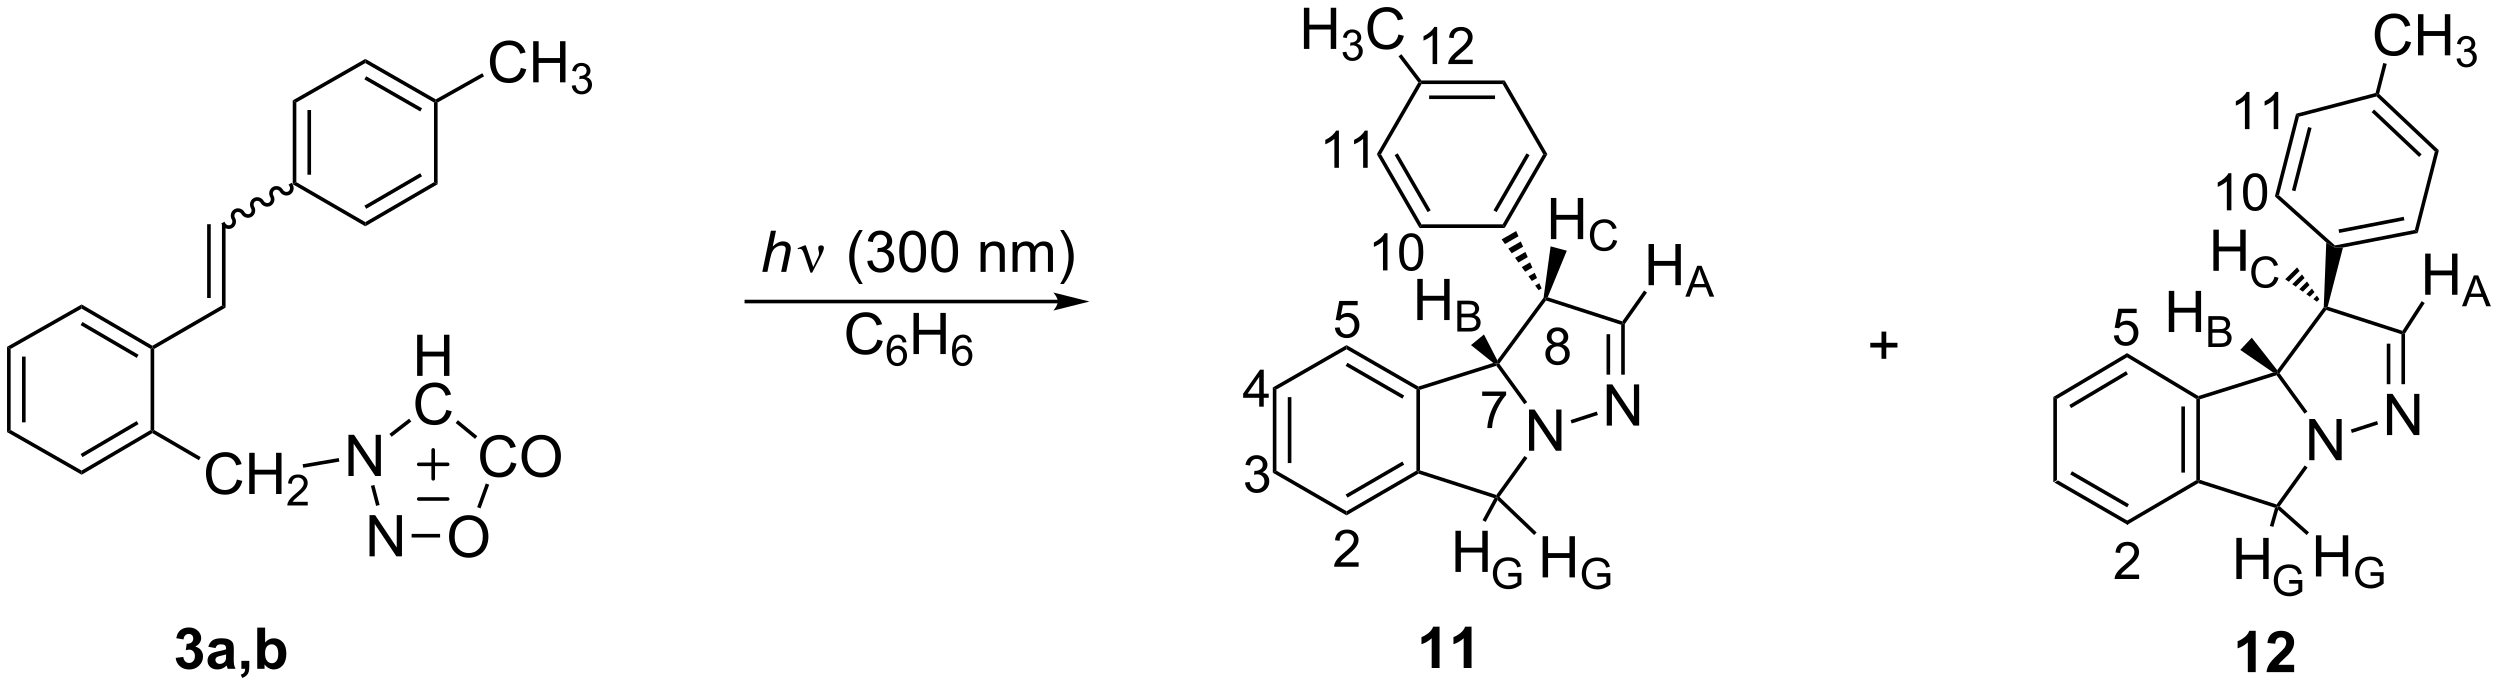 <?xml version="1.0" encoding="UTF-8"?>
<!DOCTYPE svg PUBLIC '-//W3C//DTD SVG 1.0//EN'
          'http://www.w3.org/TR/2001/REC-SVG-20010904/DTD/svg10.dtd'>
<svg stroke-dasharray="none" shape-rendering="auto" xmlns="http://www.w3.org/2000/svg" font-family="'Dialog'" text-rendering="auto" width="948" fill-opacity="1" color-interpolation="auto" color-rendering="auto" preserveAspectRatio="xMidYMid meet" font-size="12px" viewBox="0 0 948 260" fill="black" xmlns:xlink="http://www.w3.org/1999/xlink" stroke="black" image-rendering="auto" stroke-miterlimit="10" stroke-linecap="square" stroke-linejoin="miter" font-style="normal" stroke-width="1" height="260" stroke-dashoffset="0" font-weight="normal" stroke-opacity="1"
><!--Generated by the Batik Graphics2D SVG Generator--><defs id="genericDefs"
  /><g
  ><defs id="defs1"
    ><clipPath clipPathUnits="userSpaceOnUse" id="clipPath1"
      ><path d="M0.646 1.591 L355.842 1.591 L355.842 98.997 L0.646 98.997 L0.646 1.591 Z"
      /></clipPath
      ><clipPath clipPathUnits="userSpaceOnUse" id="clipPath2"
      ><path d="M-0.597 26.736 L-0.597 121.434 L344.723 121.434 L344.723 26.736 Z"
      /></clipPath
      ><clipPath clipPathUnits="userSpaceOnUse" id="clipPath3"
      ><path d="M0.646 1.591 L0.646 98.997 L355.842 98.997 L355.842 1.591 Z"
      /></clipPath
      ><clipPath clipPathUnits="userSpaceOnUse" id="clipPath4"
      ><path d="M-1.225 27.699 L-1.225 122.396 L340.151 122.396 L340.151 27.699 Z"
      /></clipPath
      ><clipPath clipPathUnits="userSpaceOnUse" id="clipPath5"
      ><path d="M4.455 28.18 L4.455 122.877 L345.332 122.877 L345.332 28.18 Z"
      /></clipPath
      ><clipPath clipPathUnits="userSpaceOnUse" id="clipPath6"
      ><path d="M-1.225 26.014 L-1.225 120.712 L340.151 120.712 L340.151 26.014 Z"
      /></clipPath
      ><clipPath clipPathUnits="userSpaceOnUse" id="clipPath7"
      ><path d="M4.696 26.736 L4.696 121.434 L345.332 121.434 L345.332 26.736 Z"
      /></clipPath
      ><clipPath clipPathUnits="userSpaceOnUse" id="clipPath8"
      ><path d="M-1.225 25.774 L-1.225 120.471 L336.542 120.471 L336.542 25.774 Z"
      /></clipPath
      ><clipPath clipPathUnits="userSpaceOnUse" id="clipPath9"
      ><path d="M1.328 26.496 L1.328 121.193 L345.332 121.193 L345.332 26.496 Z"
      /></clipPath
      ><clipPath clipPathUnits="userSpaceOnUse" id="clipPath10"
      ><path d="M-1.225 26.014 L-1.225 120.712 L334.617 120.712 L334.617 26.014 Z"
      /></clipPath
    ></defs
    ><g transform="scale(2.667,2.667) translate(-0.646,-1.591) matrix(1.029,0,0,1.029,1.26,-25.91)"
    ><path d="M283.26 93.398 L283.76 93.11 L293.453 98.715 L293.454 99.293 ZM285.453 92.278 L293.322 96.829 L293.572 96.396 L285.703 91.845 Z" stroke="none" clip-path="url(#clipPath2)"
    /></g
    ><g transform="matrix(2.743,0,0,2.743,1.638,-73.336)"
    ><path d="M293.454 99.293 L293.453 98.715 L303.029 93.111 L303.279 93.254 L303.309 93.526 Z" stroke="none" clip-path="url(#clipPath2)"
    /></g
    ><g transform="matrix(2.743,0,0,2.743,1.638,-73.336)"
    ><path d="M303.528 93.072 L303.278 93.254 L303.028 93.111 L303.028 81.892 L303.278 81.751 L303.528 81.935 ZM301.458 92.067 L301.458 82.922 L300.958 82.922 L300.958 92.067 Z" stroke="none" clip-path="url(#clipPath2)"
    /></g
    ><g transform="matrix(2.743,0,0,2.743,1.638,-73.336)"
    ><path d="M303.311 81.479 L303.278 81.751 L303.028 81.892 L293.453 76.133 L293.454 75.551 Z" stroke="none" clip-path="url(#clipPath2)"
    /></g
    ><g transform="matrix(2.743,0,0,2.743,1.638,-73.336)"
    ><path d="M293.454 75.551 L293.453 76.133 L283.761 81.893 L283.261 81.609 ZM293.319 78.053 L285.465 82.721 L285.72 83.151 L293.575 78.483 Z" stroke="none" clip-path="url(#clipPath2)"
    /></g
    ><g transform="matrix(2.743,0,0,2.743,1.638,-73.336)"
    ><path d="M283.76 93.11 L283.26 93.398 L283.26 81.609 L283.76 81.893 Z" stroke="none" clip-path="url(#clipPath2)"
    /></g
    ><g transform="matrix(2.743,0,0,2.743,1.638,-73.336)"
    ><path d="M318.639 90.354 L318.639 84.663 L319.412 84.663 L322.401 89.13 L322.401 84.663 L323.123 84.663 L323.123 90.354 L322.35 90.354 L319.361 85.882 L319.361 90.354 L318.639 90.354 Z" stroke="none" clip-path="url(#clipPath2)"
    /></g
    ><g transform="matrix(2.743,0,0,2.743,1.638,-73.336)"
    ><path d="M303.308 93.526 L303.278 93.254 L303.528 93.072 L314.123 96.474 L314.22 96.767 L313.913 96.931 Z" stroke="none" clip-path="url(#clipPath2)"
    /></g
    ><g transform="matrix(2.743,0,0,2.743,1.638,-73.336)"
    ><path d="M314.555 96.73 L314.22 96.767 L314.123 96.474 L318.009 91.078 L318.415 91.37 Z" stroke="none" clip-path="url(#clipPath2)"
    /></g
    ><g transform="matrix(2.743,0,0,2.743,1.638,-73.336)"
    ><path d="M318.386 83.631 L317.982 83.925 L314.123 78.612 L314.22 78.319 L314.53 78.32 Z" stroke="none" clip-path="url(#clipPath2)"
    /></g
    ><g transform="matrix(2.743,0,0,2.743,1.638,-73.336)"
    ><path d="M303.528 81.935 L303.278 81.751 L303.311 81.479 L313.658 78.234 L314.22 78.319 L314.123 78.612 Z" stroke="none" clip-path="url(#clipPath2)"
    /></g
    ><g transform="matrix(2.743,0,0,2.743,1.638,-73.336)"
    ><path d="M329.381 86.879 L329.381 81.188 L330.154 81.188 L333.143 85.654 L333.143 81.188 L333.865 81.188 L333.865 86.879 L333.092 86.879 L330.103 82.407 L330.103 86.879 L329.381 86.879 Z" stroke="none" clip-path="url(#clipPath2)"
    /></g
    ><g transform="matrix(2.743,0,0,2.743,1.638,-73.336)"
    ><path d="M324.535 86.588 L324.381 86.112 L328.007 84.939 L328.161 85.414 Z" stroke="none" clip-path="url(#clipPath2)"
    /></g
    ><g transform="matrix(2.743,0,0,2.743,1.638,-73.336)"
    ><path d="M331.882 79.844 L331.382 79.844 L331.382 72.948 L331.632 72.766 L331.882 72.84 ZM329.855 79.844 L329.855 74.241 L329.355 74.241 L329.355 79.844 Z" stroke="none" clip-path="url(#clipPath2)"
    /></g
    ><g transform="matrix(2.743,0,0,2.743,1.638,-73.336)"
    ><path d="M331.526 72.469 L331.632 72.766 L331.382 72.948 L320.984 69.587 L320.89 69.293 L321.19 69.127 Z" stroke="none" clip-path="url(#clipPath2)"
    /></g
    ><g transform="matrix(2.743,0,0,2.743,1.638,-73.336)"
    ><path d="M314.53 78.32 L314.22 78.319 L314.212 77.909 L320.644 69.205 L320.89 69.293 L320.984 69.587 Z" stroke="none" clip-path="url(#clipPath2)"
    /></g
    ><g transform="matrix(2.743,0,0,2.743,1.638,-73.336)"
    ><path d="M321.19 69.127 L320.89 69.293 L320.645 69.205 L320.99 60.255 L322.118 60.93 L323.303 60.955 Z" stroke="none" clip-path="url(#clipPath2)"
    /></g
    ><g transform="matrix(2.743,0,0,2.743,1.638,-73.336)"
    ><path d="M323.303 60.955 L322.118 60.93 L322.192 60.661 L333.232 58.52 L333.638 58.951 ZM322.782 58.942 L331.798 57.194 L331.703 56.703 L322.687 58.451 Z" stroke="none" clip-path="url(#clipPath2)"
    /></g
    ><g transform="matrix(2.743,0,0,2.743,1.638,-73.336)"
    ><path d="M333.638 58.951 L333.232 58.52 L336.005 47.675 L336.563 47.513 Z" stroke="none" clip-path="url(#clipPath2)"
    /></g
    ><g transform="matrix(2.743,0,0,2.743,1.638,-73.336)"
    ><path d="M336.563 47.513 L336.005 47.675 L327.945 40.07 L328.016 39.793 L328.294 39.712 ZM334.175 48.073 L327.608 41.877 L327.265 42.241 L333.832 48.437 Z" stroke="none" clip-path="url(#clipPath2)"
    /></g
    ><g transform="matrix(2.743,0,0,2.743,1.638,-73.336)"
    ><path d="M327.81 39.588 L328.016 39.793 L327.945 40.07 L317.223 42.872 L316.812 42.463 Z" stroke="none" clip-path="url(#clipPath2)"
    /></g
    ><g transform="matrix(2.743,0,0,2.743,1.638,-73.336)"
    ><path d="M316.812 42.463 L317.223 42.872 L314.449 53.724 L313.889 53.894 ZM318.479 44.3 L316.243 53.043 L316.728 53.167 L318.963 44.424 Z" stroke="none" clip-path="url(#clipPath2)"
    /></g
    ><g transform="matrix(2.743,0,0,2.743,1.638,-73.336)"
    ><path d="M322.192 60.661 L322.118 60.93 L320.99 60.255 L313.889 53.894 L314.449 53.724 Z" stroke="none" clip-path="url(#clipPath2)"
    /></g
    ><g transform="matrix(2.743,0,0,2.743,1.638,-73.336)"
    ><path d="M331.969 32.391 L332.722 32.58 Q332.487 33.509 331.871 33.998 Q331.255 34.485 330.367 34.485 Q329.446 34.485 328.869 34.11 Q328.294 33.734 327.991 33.025 Q327.691 32.314 327.691 31.498 Q327.691 30.608 328.03 29.948 Q328.372 29.286 328.998 28.942 Q329.624 28.597 330.377 28.597 Q331.231 28.597 331.814 29.032 Q332.396 29.467 332.626 30.256 L331.884 30.43 Q331.687 29.808 331.309 29.526 Q330.934 29.242 330.362 29.242 Q329.707 29.242 329.265 29.558 Q328.825 29.871 328.646 30.401 Q328.468 30.932 328.468 31.493 Q328.468 32.22 328.68 32.761 Q328.892 33.302 329.337 33.571 Q329.785 33.838 330.305 33.838 Q330.937 33.838 331.374 33.473 Q331.814 33.108 331.969 32.391 ZM333.673 34.386 L333.673 28.696 L334.426 28.696 L334.426 31.033 L337.384 31.033 L337.384 28.696 L338.137 28.696 L338.137 34.386 L337.384 34.386 L337.384 31.703 L334.426 31.703 L334.426 34.386 L333.673 34.386 Z" stroke="none" clip-path="url(#clipPath2)"
    /></g
    ><g transform="matrix(2.743,0,0,2.743,1.638,-73.336)"
    ><path d="M339.01 34.849 L339.534 34.779 Q339.625 35.225 339.841 35.421 Q340.058 35.617 340.371 35.617 Q340.739 35.617 340.994 35.361 Q341.25 35.105 341.25 34.727 Q341.25 34.365 341.013 34.133 Q340.778 33.898 340.413 33.898 Q340.266 33.898 340.045 33.956 L340.103 33.496 Q340.155 33.502 340.186 33.502 Q340.522 33.502 340.79 33.327 Q341.058 33.153 341.058 32.788 Q341.058 32.5 340.862 32.312 Q340.668 32.122 340.359 32.122 Q340.052 32.122 339.849 32.314 Q339.645 32.506 339.587 32.89 L339.062 32.797 Q339.159 32.269 339.499 31.98 Q339.841 31.691 340.347 31.691 Q340.697 31.691 340.99 31.84 Q341.285 31.99 341.44 32.25 Q341.595 32.508 341.595 32.799 Q341.595 33.077 341.446 33.304 Q341.298 33.531 341.007 33.665 Q341.386 33.752 341.595 34.028 Q341.805 34.301 341.805 34.715 Q341.805 35.274 341.397 35.664 Q340.99 36.052 340.367 36.052 Q339.806 36.052 339.433 35.718 Q339.062 35.383 339.01 34.849 Z" stroke="none" clip-path="url(#clipPath2)"
    /></g
    ><g transform="matrix(2.743,0,0,2.743,1.638,-73.336)"
    ><path d="M328.294 39.712 L328.016 39.793 L327.81 39.588 L328.87 35.441 L329.355 35.564 Z" stroke="none" clip-path="url(#clipPath2)"
    /></g
    ><g transform="matrix(2.743,0,0,2.743,14.177,-75.975)"
    ><path d="M300.116 75.671 L300.116 71.403 L301.717 71.403 Q302.206 71.403 302.501 71.533 Q302.798 71.661 302.965 71.931 Q303.132 72.2 303.132 72.493 Q303.132 72.767 302.982 73.01 Q302.835 73.251 302.536 73.4 Q302.922 73.513 303.13 73.786 Q303.339 74.06 303.339 74.433 Q303.339 74.733 303.211 74.992 Q303.085 75.248 302.899 75.387 Q302.713 75.527 302.431 75.599 Q302.152 75.671 301.744 75.671 L300.116 75.671 ZM300.68 73.196 L301.604 73.196 Q301.979 73.196 302.142 73.146 Q302.357 73.082 302.466 72.934 Q302.577 72.785 302.577 72.561 Q302.577 72.348 302.474 72.187 Q302.373 72.026 302.183 71.966 Q301.994 71.905 301.534 71.905 L300.68 71.905 L300.68 73.196 ZM300.68 75.166 L301.744 75.166 Q302.018 75.166 302.128 75.147 Q302.322 75.112 302.452 75.03 Q302.584 74.949 302.668 74.793 Q302.753 74.636 302.753 74.433 Q302.753 74.194 302.631 74.019 Q302.509 73.843 302.291 73.771 Q302.076 73.699 301.668 73.699 L300.68 73.699 L300.68 75.166 Z" stroke="none" clip-path="url(#clipPath4)"
    /></g
    ><g transform="matrix(2.743,0,0,2.743,-12.221,-77.295)"
    ><path d="M304.276 74.081 L304.276 68.39 L305.029 68.39 L305.029 70.727 L307.987 70.727 L307.987 68.39 L308.74 68.39 L308.74 74.081 L307.987 74.081 L307.987 71.397 L305.029 71.397 L305.029 74.081 L304.276 74.081 Z" stroke="none" clip-path="url(#clipPath5)"
    /></g
    ><g transform="matrix(2.743,0,0,2.743,1.638,-73.336)"
    ><path d="M314.212 77.909 L314.22 78.319 L313.658 78.234 L309.103 75.11 L310.691 73.418 Z" stroke="none" clip-path="url(#clipPath2)"
    /></g
    ><g transform="matrix(2.743,0,0,2.743,14.177,-71.356)"
    ><path d="M309.26 64.267 L309.825 64.409 Q309.649 65.105 309.187 65.472 Q308.725 65.837 308.059 65.837 Q307.368 65.837 306.935 65.556 Q306.504 65.274 306.277 64.742 Q306.052 64.209 306.052 63.597 Q306.052 62.93 306.306 62.435 Q306.563 61.938 307.032 61.68 Q307.502 61.422 308.067 61.422 Q308.707 61.422 309.144 61.748 Q309.581 62.074 309.753 62.666 L309.196 62.796 Q309.049 62.33 308.766 62.118 Q308.484 61.905 308.055 61.905 Q307.564 61.905 307.232 62.142 Q306.902 62.376 306.768 62.774 Q306.634 63.172 306.634 63.593 Q306.634 64.139 306.794 64.544 Q306.953 64.95 307.287 65.152 Q307.622 65.352 308.012 65.352 Q308.486 65.352 308.814 65.078 Q309.144 64.805 309.26 64.267 Z" stroke="none" clip-path="url(#clipPath6)"
    /></g
    ><g transform="matrix(2.743,0,0,2.743,-12.881,-73.336)"
    ><path d="M310.68 64.173 L310.68 58.483 L311.433 58.483 L311.433 60.819 L314.391 60.819 L314.391 58.483 L315.144 58.483 L315.144 64.173 L314.391 64.173 L314.391 61.49 L311.433 61.49 L311.433 64.173 L310.68 64.173 Z" stroke="none" clip-path="url(#clipPath7)"
    /></g
    ><g transform="matrix(2.743,0,0,2.743,1.638,-73.336)"
    ><path d="M319.693 68.445 L319.207 68.1 L319.705 67.604 L320.048 68.092 ZM318.721 67.754 L318.234 67.409 L319.019 66.628 L319.362 67.116 ZM317.748 67.063 L317.262 66.718 L318.333 65.652 L318.676 66.14 ZM316.775 66.373 L316.289 66.027 L317.647 64.676 L317.99 65.164 ZM315.803 65.682 L315.317 65.336 L316.961 63.7 L317.304 64.188 Z" stroke="none" clip-path="url(#clipPath2)"
    /></g
    ><g transform="matrix(2.743,0,0,2.743,1.638,-73.336)"
    ><path d="M311.238 119.651 L310.148 119.651 L310.148 115.538 Q309.55 116.097 308.738 116.367 L308.738 115.375 Q309.165 115.236 309.664 114.847 Q310.166 114.457 310.353 113.936 L311.238 113.936 L311.238 119.651 ZM316.552 118.636 L316.552 119.651 L312.73 119.651 Q312.792 119.076 313.102 118.561 Q313.413 118.046 314.329 117.197 Q315.066 116.509 315.232 116.266 Q315.457 115.927 315.457 115.598 Q315.457 115.233 315.26 115.036 Q315.066 114.84 314.72 114.84 Q314.378 114.84 314.176 115.047 Q313.974 115.251 313.943 115.73 L312.856 115.621 Q312.955 114.721 313.467 114.33 Q313.979 113.936 314.748 113.936 Q315.589 113.936 316.07 114.392 Q316.552 114.845 316.552 115.52 Q316.552 115.903 316.415 116.253 Q316.278 116.6 315.977 116.98 Q315.781 117.231 315.263 117.704 Q314.748 118.178 314.608 118.333 Q314.471 118.489 314.386 118.636 L316.552 118.636 Z" stroke="none" clip-path="url(#clipPath2)"
    /></g
    ><g transform="matrix(2.743,0,0,2.743,1.638,-73.336)"
    ><path d="M334.668 67.484 L334.668 61.793 L335.421 61.793 L335.421 64.13 L338.379 64.13 L338.379 61.793 L339.132 61.793 L339.132 67.484 L338.379 67.484 L338.379 64.8 L335.421 64.8 L335.421 67.484 L334.668 67.484 Z" stroke="none" clip-path="url(#clipPath2)"
    /></g
    ><g transform="matrix(2.743,0,0,2.743,1.638,-73.336)"
    ><path d="M339.754 69.074 L341.394 64.806 L342.004 64.806 L343.75 69.074 L343.106 69.074 L342.609 67.781 L340.824 67.781 L340.356 69.074 L339.754 69.074 ZM340.987 67.321 L342.435 67.321 L341.988 66.139 Q341.784 65.6 341.685 65.254 Q341.604 65.664 341.456 66.07 L340.987 67.321 Z" stroke="none" clip-path="url(#clipPath2)"
    /></g
    ><g transform="matrix(2.743,0,0,2.743,1.638,-73.336)"
    ><path d="M331.882 72.84 L331.632 72.766 L331.526 72.469 L334.179 68.365 L334.599 68.636 Z" stroke="none" clip-path="url(#clipPath2)"
    /></g
    ><g transform="matrix(2.743,0,0,2.743,1.638,-73.336)"
    ><path d="M175.359 80.297 L175.859 80.587 L175.859 91.801 L175.359 92.089 ZM177.429 81.641 L177.429 90.751 L177.929 90.751 L177.929 81.641 Z" stroke="none" clip-path="url(#clipPath2)"
    /></g
    ><g transform="matrix(2.743,0,0,2.743,1.638,-73.336)"
    ><path d="M175.359 92.089 L175.859 91.801 L185.552 97.406 L185.552 97.984 Z" stroke="none" clip-path="url(#clipPath2)"
    /></g
    ><g transform="matrix(2.743,0,0,2.743,1.638,-73.336)"
    ><path d="M185.552 97.984 L185.552 97.406 L195.208 91.801 L195.458 91.945 L195.487 92.217 ZM185.676 95.529 L193.522 90.974 L193.271 90.542 L185.425 95.096 Z" stroke="none" clip-path="url(#clipPath2)"
    /></g
    ><g transform="matrix(2.743,0,0,2.743,1.638,-73.336)"
    ><path d="M195.708 91.763 L195.458 91.945 L195.208 91.801 L195.208 80.587 L195.458 80.442 L195.708 80.625 Z" stroke="none" clip-path="url(#clipPath2)"
    /></g
    ><g transform="matrix(2.743,0,0,2.743,1.638,-73.336)"
    ><path d="M195.488 80.171 L195.458 80.442 L195.208 80.587 L185.552 75.021 L185.552 74.444 ZM193.525 81.415 L185.675 76.89 L185.425 77.323 L193.275 81.848 Z" stroke="none" clip-path="url(#clipPath2)"
    /></g
    ><g transform="matrix(2.743,0,0,2.743,1.638,-73.336)"
    ><path d="M175.859 80.587 L175.359 80.297 L185.552 74.444 L185.552 75.021 Z" stroke="none" clip-path="url(#clipPath2)"
    /></g
    ><g transform="matrix(2.743,0,0,2.743,1.638,-73.336)"
    ><path d="M210.778 89.045 L210.778 83.354 L211.552 83.354 L214.541 87.821 L214.541 83.354 L215.263 83.354 L215.263 89.045 L214.489 89.045 L211.5 84.573 L211.5 89.045 L210.778 89.045 Z" stroke="none" clip-path="url(#clipPath2)"
    /></g
    ><g transform="matrix(2.743,0,0,2.743,1.638,-73.336)"
    ><path d="M195.487 92.217 L195.458 91.945 L195.708 91.763 L206.262 95.164 L206.359 95.458 L205.996 95.604 Z" stroke="none" clip-path="url(#clipPath2)"
    /></g
    ><g transform="matrix(2.743,0,0,2.743,1.638,-73.336)"
    ><path d="M206.689 95.428 L206.359 95.458 L206.262 95.164 L210.148 89.768 L210.554 90.061 Z" stroke="none" clip-path="url(#clipPath2)"
    /></g
    ><g transform="matrix(2.743,0,0,2.743,1.638,-73.336)"
    ><path d="M210.526 82.322 L210.121 82.616 L206.262 77.303 L206.359 77.01 L206.669 77.011 Z" stroke="none" clip-path="url(#clipPath2)"
    /></g
    ><g transform="matrix(2.743,0,0,2.743,1.638,-73.336)"
    ><path d="M195.708 80.625 L195.458 80.442 L195.488 80.171 L205.843 76.91 L206.359 77.01 L206.262 77.303 Z" stroke="none" clip-path="url(#clipPath2)"
    /></g
    ><g transform="matrix(2.743,0,0,2.743,1.638,-73.336)"
    ><path d="M221.52 85.57 L221.52 79.879 L222.293 79.879 L225.282 84.346 L225.282 79.879 L226.005 79.879 L226.005 85.57 L225.231 85.57 L222.242 81.098 L222.242 85.57 L221.52 85.57 Z" stroke="none" clip-path="url(#clipPath2)"
    /></g
    ><g transform="matrix(2.743,0,0,2.743,1.638,-73.336)"
    ><path d="M216.674 85.279 L216.52 84.803 L220.147 83.63 L220.3 84.105 Z" stroke="none" clip-path="url(#clipPath2)"
    /></g
    ><g transform="matrix(2.743,0,0,2.743,1.638,-73.336)"
    ><path d="M224.021 78.535 L223.521 78.535 L223.521 71.639 L223.771 71.457 L224.021 71.536 ZM221.994 78.535 L221.994 72.932 L221.494 72.932 L221.494 78.535 Z" stroke="none" clip-path="url(#clipPath2)"
    /></g
    ><g transform="matrix(2.743,0,0,2.743,1.638,-73.336)"
    ><path d="M223.673 71.162 L223.771 71.457 L223.521 71.639 L213.123 68.277 L213.029 67.984 L213.361 67.829 Z" stroke="none" clip-path="url(#clipPath2)"
    /></g
    ><g transform="matrix(2.743,0,0,2.743,1.638,-73.336)"
    ><path d="M206.669 77.011 L206.359 77.01 L206.393 76.543 L212.793 67.884 L213.029 67.984 L213.123 68.277 Z" stroke="none" clip-path="url(#clipPath2)"
    /></g
    ><g transform="matrix(2.743,0,0,2.743,1.638,-73.336)"
    ><path d="M212.091 66.856 L211.627 66.218 L212.204 65.886 L212.524 66.607 ZM211.164 65.579 L210.701 64.941 L211.564 64.443 L211.884 65.164 ZM210.237 64.302 L209.774 63.664 L210.924 63.001 L211.244 63.722 ZM209.31 63.025 L208.847 62.386 L210.283 61.559 L210.603 62.28 ZM208.383 61.748 L207.92 61.109 L209.643 60.116 L209.963 60.837 ZM207.456 60.471 L206.993 59.832 L209.003 58.674 L209.323 59.395 Z" stroke="none" clip-path="url(#clipPath2)"
    /></g
    ><g transform="matrix(2.743,0,0,2.743,1.638,-73.336)"
    ><path d="M207.42 58.251 L207.132 57.751 L212.74 48.057 L213.318 48.057 ZM206.3 56.058 L210.857 48.182 L210.424 47.932 L205.867 55.807 Z" stroke="none" clip-path="url(#clipPath2)"
    /></g
    ><g transform="matrix(2.743,0,0,2.743,1.638,-73.336)"
    ><path d="M213.318 48.057 L212.74 48.057 L207.132 38.361 L207.42 37.861 Z" stroke="none" clip-path="url(#clipPath2)"
    /></g
    ><g transform="matrix(2.743,0,0,2.743,1.638,-73.336)"
    ><path d="M207.42 37.861 L207.132 38.361 L195.92 38.361 L195.776 38.111 L195.9 37.861 ZM206.082 39.931 L196.97 39.931 L196.97 40.431 L206.082 40.431 Z" stroke="none" clip-path="url(#clipPath2)"
    /></g
    ><g transform="matrix(2.743,0,0,2.743,1.638,-73.336)"
    ><path d="M195.476 38.13 L195.776 38.111 L195.92 38.361 L190.315 48.057 L189.737 48.057 Z" stroke="none" clip-path="url(#clipPath2)"
    /></g
    ><g transform="matrix(2.743,0,0,2.743,1.638,-73.336)"
    ><path d="M189.737 48.057 L190.315 48.057 L195.92 57.751 L195.632 58.251 ZM192.198 48.182 L196.752 56.058 L197.185 55.808 L192.631 47.932 Z" stroke="none" clip-path="url(#clipPath2)"
    /></g
    ><g transform="matrix(2.743,0,0,2.743,1.638,-73.336)"
    ><path d="M207.132 57.751 L207.42 58.251 L195.632 58.251 L195.92 57.751 Z" stroke="none" clip-path="url(#clipPath2)"
    /></g
    ><g transform="matrix(2.743,0,0,2.743,1.638,-73.336)"
    ><path d="M213.804 59.793 L213.804 54.102 L214.557 54.102 L214.557 56.439 L217.515 56.439 L217.515 54.102 L218.268 54.102 L218.268 59.793 L217.515 59.793 L217.515 57.109 L214.557 57.109 L214.557 59.793 L213.804 59.793 Z" stroke="none" clip-path="url(#clipPath2)"
    /></g
    ><g transform="matrix(2.743,0,0,2.743,1.638,-73.336)"
    ><path d="M222.405 59.887 L222.97 60.028 Q222.793 60.725 222.331 61.092 Q221.869 61.457 221.203 61.457 Q220.512 61.457 220.08 61.175 Q219.649 60.894 219.422 60.362 Q219.196 59.828 219.196 59.217 Q219.196 58.549 219.451 58.054 Q219.707 57.557 220.177 57.299 Q220.646 57.041 221.211 57.041 Q221.852 57.041 222.288 57.367 Q222.725 57.693 222.898 58.285 L222.341 58.415 Q222.193 57.95 221.91 57.738 Q221.628 57.525 221.2 57.525 Q220.708 57.525 220.376 57.761 Q220.047 57.996 219.913 58.394 Q219.779 58.792 219.779 59.213 Q219.779 59.758 219.938 60.164 Q220.097 60.57 220.431 60.772 Q220.767 60.971 221.157 60.971 Q221.63 60.971 221.958 60.698 Q222.288 60.424 222.405 59.887 Z" stroke="none" clip-path="url(#clipPath2)"
    /></g
    ><g transform="matrix(2.743,0,0,2.743,1.638,-73.336)"
    ><path d="M213.361 67.829 L213.029 67.984 L212.793 67.884 L213.762 60.792 L216.002 61.394 Z" stroke="none" clip-path="url(#clipPath2)"
    /></g
    ><g transform="matrix(2.743,0,0,2.743,1.638,-73.336)"
    ><path d="M195.335 70.982 L195.335 65.291 L196.088 65.291 L196.088 67.628 L199.046 67.628 L199.046 65.291 L199.799 65.291 L199.799 70.982 L199.046 70.982 L199.046 68.298 L196.088 68.298 L196.088 70.982 L195.335 70.982 Z" stroke="none" clip-path="url(#clipPath2)"
    /></g
    ><g transform="matrix(2.743,0,0,2.743,1.638,-73.336)"
    ><path d="M200.867 72.572 L200.867 68.304 L202.468 68.304 Q202.958 68.304 203.252 68.434 Q203.549 68.562 203.716 68.832 Q203.883 69.102 203.883 69.395 Q203.883 69.668 203.734 69.911 Q203.586 70.152 203.287 70.301 Q203.674 70.414 203.881 70.687 Q204.091 70.961 204.091 71.334 Q204.091 71.635 203.963 71.893 Q203.837 72.149 203.65 72.289 Q203.464 72.428 203.183 72.5 Q202.903 72.572 202.495 72.572 L200.867 72.572 ZM201.432 70.097 L202.356 70.097 Q202.73 70.097 202.893 70.047 Q203.109 69.983 203.218 69.835 Q203.328 69.686 203.328 69.463 Q203.328 69.249 203.225 69.088 Q203.124 68.927 202.934 68.867 Q202.746 68.807 202.286 68.807 L201.432 68.807 L201.432 70.097 ZM201.432 72.067 L202.495 72.067 Q202.769 72.067 202.88 72.048 Q203.074 72.013 203.204 71.931 Q203.336 71.85 203.419 71.695 Q203.505 71.537 203.505 71.334 Q203.505 71.095 203.382 70.92 Q203.26 70.744 203.043 70.672 Q202.827 70.6 202.42 70.6 L201.432 70.6 L201.432 72.067 Z" stroke="none" clip-path="url(#clipPath2)"
    /></g
    ><g transform="matrix(2.743,0,0,2.743,1.638,-73.336)"
    ><path d="M206.393 76.543 L206.359 77.01 L205.843 76.91 L202.756 74.442 L204.551 72.972 Z" stroke="none" clip-path="url(#clipPath2)"
    /></g
    ><g transform="matrix(2.743,0,0,2.743,1.638,-73.336)"
    ><path d="M179.657 33.498 L179.657 27.807 L180.41 27.807 L180.41 30.144 L183.368 30.144 L183.368 27.807 L184.121 27.807 L184.121 33.498 L183.368 33.498 L183.368 30.814 L180.41 30.814 L180.41 33.498 L179.657 33.498 Z" stroke="none" clip-path="url(#clipPath2)"
    /></g
    ><g transform="matrix(2.743,0,0,2.743,1.638,-73.336)"
    ><path d="M185.003 33.96 L185.527 33.89 Q185.619 34.336 185.834 34.532 Q186.051 34.728 186.364 34.728 Q186.732 34.728 186.987 34.472 Q187.243 34.216 187.243 33.838 Q187.243 33.477 187.006 33.244 Q186.771 33.009 186.406 33.009 Q186.259 33.009 186.038 33.067 L186.096 32.607 Q186.148 32.613 186.179 32.613 Q186.515 32.613 186.783 32.438 Q187.051 32.264 187.051 31.899 Q187.051 31.611 186.855 31.423 Q186.661 31.233 186.352 31.233 Q186.046 31.233 185.842 31.425 Q185.638 31.617 185.58 32.001 L185.056 31.908 Q185.153 31.38 185.492 31.091 Q185.834 30.802 186.34 30.802 Q186.69 30.802 186.983 30.951 Q187.278 31.101 187.433 31.361 Q187.589 31.619 187.589 31.91 Q187.589 32.188 187.439 32.415 Q187.292 32.642 187 32.776 Q187.379 32.863 187.589 33.139 Q187.798 33.413 187.798 33.826 Q187.798 34.385 187.391 34.775 Q186.983 35.163 186.36 35.163 Q185.799 35.163 185.426 34.829 Q185.056 34.494 185.003 33.96 Z" stroke="none" clip-path="url(#clipPath2)"
    /></g
    ><g transform="matrix(2.743,0,0,2.743,1.638,-73.336)"
    ><path d="M192.729 31.502 L193.482 31.691 Q193.246 32.62 192.63 33.109 Q192.014 33.596 191.127 33.596 Q190.206 33.596 189.628 33.221 Q189.054 32.845 188.751 32.136 Q188.451 31.425 188.451 30.609 Q188.451 29.719 188.79 29.059 Q189.132 28.397 189.758 28.053 Q190.384 27.708 191.137 27.708 Q191.991 27.708 192.573 28.143 Q193.156 28.578 193.386 29.367 L192.643 29.541 Q192.447 28.919 192.069 28.637 Q191.694 28.353 191.122 28.353 Q190.467 28.353 190.024 28.669 Q189.584 28.982 189.406 29.512 Q189.227 30.043 189.227 30.604 Q189.227 31.331 189.44 31.872 Q189.652 32.413 190.097 32.682 Q190.544 32.949 191.065 32.949 Q191.696 32.949 192.133 32.584 Q192.573 32.219 192.729 31.502 Z" stroke="none" clip-path="url(#clipPath2)"
    /></g
    ><g transform="matrix(2.743,0,0,2.743,1.638,-73.336)"
    ><path d="M195.9 37.861 L195.776 38.111 L195.476 38.13 L192.737 34.527 L193.135 34.224 Z" stroke="none" clip-path="url(#clipPath2)"
    /></g
    ><g transform="matrix(2.743,0,0,2.743,1.638,-73.336)"
    ><path d="M198.412 119.082 L197.323 119.082 L197.323 114.97 Q196.725 115.529 195.912 115.798 L195.912 114.807 Q196.339 114.667 196.839 114.279 Q197.341 113.888 197.527 113.368 L198.412 113.368 L198.412 119.082 ZM202.833 119.082 L201.744 119.082 L201.744 114.97 Q201.146 115.529 200.334 115.798 L200.334 114.807 Q200.761 114.667 201.26 114.279 Q201.762 113.888 201.948 113.368 L202.833 113.368 L202.833 119.082 Z" stroke="none" clip-path="url(#clipPath2)"
    /></g
    ><g transform="matrix(2.743,0,0,2.743,1.638,-73.336)"
    ><path d="M227.301 66.161 L227.301 60.47 L228.054 60.47 L228.054 62.807 L231.012 62.807 L231.012 60.47 L231.765 60.47 L231.765 66.161 L231.012 66.161 L231.012 63.477 L228.054 63.477 L228.054 66.161 L227.301 66.161 Z" stroke="none" clip-path="url(#clipPath2)"
    /></g
    ><g transform="matrix(2.743,0,0,2.743,1.638,-73.336)"
    ><path d="M232.387 67.751 L234.027 63.482 L234.636 63.482 L236.383 67.751 L235.739 67.751 L235.242 66.458 L233.456 66.458 L232.988 67.751 L232.387 67.751 ZM233.619 65.998 L235.067 65.998 L234.621 64.816 Q234.417 64.276 234.318 63.931 Q234.237 64.34 234.089 64.746 L233.619 65.998 Z" stroke="none" clip-path="url(#clipPath2)"
    /></g
    ><g transform="matrix(2.743,0,0,2.743,1.638,-73.336)"
    ><path d="M224.021 71.536 L223.771 71.457 L223.673 71.162 L226.683 66.898 L227.091 67.187 Z" stroke="none" clip-path="url(#clipPath2)"
    /></g
    ><g transform="matrix(2.743,0,0,2.743,1.638,-73.336)"
    ><path d="M187.221 104.478 L187.221 105.083 L183.837 105.083 Q183.83 104.855 183.911 104.646 Q184.039 104.301 184.323 103.966 Q184.609 103.631 185.147 103.191 Q185.98 102.507 186.274 102.106 Q186.567 101.706 186.567 101.35 Q186.567 100.978 186.299 100.722 Q186.034 100.463 185.603 100.463 Q185.149 100.463 184.877 100.736 Q184.605 101.008 184.602 101.49 L183.956 101.424 Q184.023 100.701 184.456 100.323 Q184.889 99.944 185.617 99.944 Q186.355 99.944 186.783 100.354 Q187.214 100.761 187.214 101.364 Q187.214 101.671 187.088 101.969 Q186.963 102.265 186.669 102.593 Q186.378 102.921 185.701 103.493 Q185.136 103.968 184.975 104.138 Q184.814 104.308 184.71 104.478 L187.221 104.478 Z" stroke="none" clip-path="url(#clipPath2)"
    /></g
    ><g transform="matrix(2.743,0,0,2.743,1.638,-73.336)"
    ><path d="M171.516 93.445 L172.145 93.362 Q172.254 93.897 172.512 94.132 Q172.773 94.367 173.148 94.367 Q173.59 94.367 173.895 94.06 Q174.202 93.752 174.202 93.299 Q174.202 92.866 173.918 92.586 Q173.637 92.305 173.199 92.305 Q173.022 92.305 172.757 92.375 L172.827 91.823 Q172.889 91.83 172.927 91.83 Q173.329 91.83 173.651 91.621 Q173.972 91.411 173.972 90.974 Q173.972 90.629 173.737 90.403 Q173.504 90.175 173.134 90.175 Q172.766 90.175 172.522 90.406 Q172.277 90.636 172.208 91.097 L171.579 90.985 Q171.696 90.352 172.103 90.005 Q172.512 89.658 173.12 89.658 Q173.539 89.658 173.89 89.838 Q174.244 90.017 174.43 90.329 Q174.617 90.638 174.617 90.987 Q174.617 91.32 174.437 91.593 Q174.26 91.865 173.911 92.025 Q174.365 92.13 174.617 92.461 Q174.868 92.789 174.868 93.285 Q174.868 93.955 174.379 94.423 Q173.89 94.888 173.143 94.888 Q172.471 94.888 172.024 94.488 Q171.579 94.085 171.516 93.445 Z" stroke="none" clip-path="url(#clipPath2)"
    /></g
    ><g transform="matrix(2.743,0,0,2.743,1.638,-73.336)"
    ><path d="M173.479 82.956 L173.479 81.729 L171.258 81.729 L171.258 81.154 L173.595 77.838 L174.107 77.838 L174.107 81.154 L174.798 81.154 L174.798 81.729 L174.107 81.729 L174.107 82.956 L173.479 82.956 ZM173.479 81.154 L173.479 78.846 L171.877 81.154 L173.479 81.154 Z" stroke="none" clip-path="url(#clipPath2)"
    /></g
    ><g transform="matrix(2.743,0,0,2.743,1.638,-73.336)"
    ><path d="M183.939 72.045 L184.598 71.989 Q184.672 72.471 184.938 72.713 Q185.205 72.955 185.582 72.955 Q186.036 72.955 186.35 72.612 Q186.665 72.27 186.665 71.705 Q186.665 71.167 186.362 70.858 Q186.062 70.546 185.573 70.546 Q185.268 70.546 185.024 70.685 Q184.779 70.823 184.64 71.041 L184.051 70.965 L184.547 68.337 L187.09 68.337 L187.09 68.937 L185.049 68.937 L184.772 70.313 Q185.233 69.992 185.74 69.992 Q186.411 69.992 186.872 70.457 Q187.333 70.92 187.333 71.649 Q187.333 72.345 186.928 72.85 Q186.434 73.474 185.582 73.474 Q184.884 73.474 184.442 73.083 Q184.002 72.689 183.939 72.045 Z" stroke="none" clip-path="url(#clipPath2)"
    /></g
    ><g transform="matrix(2.743,0,0,2.743,1.638,-73.336)"
    ><path d="M204.303 81.467 L204.303 80.862 L207.614 80.862 L207.614 81.35 Q207.126 81.872 206.646 82.735 Q206.167 83.596 205.904 84.506 Q205.715 85.149 205.664 85.914 L205.017 85.914 Q205.029 85.309 205.255 84.455 Q205.482 83.599 205.906 82.805 Q206.33 82.011 206.809 81.467 L204.303 81.467 Z" stroke="none" clip-path="url(#clipPath2)"
    /></g
    ><g transform="matrix(2.743,0,0,2.743,1.638,-73.336)"
    ><path d="M214.012 74.352 Q213.621 74.21 213.433 73.945 Q213.244 73.679 213.244 73.309 Q213.244 72.751 213.644 72.371 Q214.047 71.99 214.715 71.99 Q215.385 71.99 215.793 72.378 Q216.202 72.767 216.202 73.326 Q216.202 73.682 216.014 73.947 Q215.828 74.21 215.448 74.352 Q215.918 74.506 216.165 74.848 Q216.412 75.19 216.412 75.665 Q216.412 76.321 215.946 76.77 Q215.483 77.217 214.724 77.217 Q213.968 77.217 213.502 76.768 Q213.039 76.319 213.039 75.648 Q213.039 75.148 213.291 74.813 Q213.544 74.475 214.012 74.352 ZM213.887 73.288 Q213.887 73.651 214.119 73.882 Q214.354 74.112 214.729 74.112 Q215.092 74.112 215.323 73.884 Q215.555 73.654 215.555 73.323 Q215.555 72.977 215.316 72.741 Q215.078 72.506 214.722 72.506 Q214.361 72.506 214.124 72.737 Q213.887 72.967 213.887 73.288 ZM213.684 75.651 Q213.684 75.921 213.812 76.172 Q213.94 76.424 214.191 76.561 Q214.443 76.698 214.731 76.698 Q215.183 76.698 215.476 76.409 Q215.769 76.119 215.769 75.672 Q215.769 75.218 215.467 74.922 Q215.164 74.624 214.71 74.624 Q214.268 74.624 213.975 74.918 Q213.684 75.211 213.684 75.651 Z" stroke="none" clip-path="url(#clipPath2)"
    /></g
    ><g transform="matrix(2.743,0,0,2.743,1.638,-73.336)"
    ><path d="M191.216 64.113 L190.588 64.113 L190.588 60.108 Q190.36 60.324 189.992 60.541 Q189.624 60.757 189.331 60.867 L189.331 60.259 Q189.857 60.01 190.25 59.658 Q190.646 59.305 190.811 58.974 L191.216 58.974 L191.216 64.113 ZM192.826 61.588 Q192.826 60.68 193.012 60.129 Q193.198 59.575 193.566 59.275 Q193.936 58.974 194.494 58.974 Q194.906 58.974 195.216 59.139 Q195.528 59.305 195.73 59.619 Q195.933 59.931 196.047 60.38 Q196.163 60.827 196.163 61.588 Q196.163 62.489 195.977 63.043 Q195.793 63.597 195.423 63.899 Q195.055 64.202 194.494 64.202 Q193.754 64.202 193.331 63.669 Q192.826 63.031 192.826 61.588 ZM193.47 61.588 Q193.47 62.849 193.766 63.266 Q194.062 63.683 194.494 63.683 Q194.927 63.683 195.221 63.264 Q195.516 62.845 195.516 61.588 Q195.516 60.324 195.221 59.91 Q194.927 59.493 194.488 59.493 Q194.055 59.493 193.796 59.861 Q193.47 60.329 193.47 61.588 Z" stroke="none" clip-path="url(#clipPath2)"
    /></g
    ><g transform="matrix(2.743,0,0,2.743,1.638,-73.336)"
    ><path d="M184.5 49.931 L183.872 49.931 L183.872 45.926 Q183.644 46.142 183.276 46.359 Q182.908 46.575 182.615 46.685 L182.615 46.077 Q183.141 45.828 183.535 45.477 Q183.93 45.123 184.095 44.792 L184.5 44.792 L184.5 49.931 ZM188.477 49.931 L187.848 49.931 L187.848 45.926 Q187.62 46.142 187.253 46.359 Q186.885 46.575 186.592 46.685 L186.592 46.077 Q187.118 45.828 187.511 45.477 Q187.907 45.123 188.072 44.792 L188.477 44.792 L188.477 49.931 Z" stroke="none" clip-path="url(#clipPath2)"
    /></g
    ><g transform="matrix(2.743,0,0,2.743,1.638,-73.336)"
    ><path d="M198.078 35.596 L197.45 35.596 L197.45 31.591 Q197.222 31.807 196.854 32.024 Q196.486 32.24 196.193 32.349 L196.193 31.742 Q196.719 31.493 197.112 31.142 Q197.508 30.788 197.673 30.457 L198.078 30.457 L198.078 35.596 ZM202.99 34.991 L202.99 35.596 L199.606 35.596 Q199.599 35.368 199.681 35.159 Q199.809 34.814 200.093 34.479 Q200.379 34.144 200.917 33.704 Q201.75 33.02 202.043 32.62 Q202.336 32.219 202.336 31.863 Q202.336 31.491 202.069 31.235 Q201.803 30.976 201.373 30.976 Q200.919 30.976 200.647 31.249 Q200.374 31.521 200.372 32.003 L199.725 31.938 Q199.792 31.214 200.225 30.837 Q200.658 30.457 201.387 30.457 Q202.125 30.457 202.553 30.867 Q202.983 31.274 202.983 31.877 Q202.983 32.184 202.858 32.482 Q202.732 32.778 202.439 33.106 Q202.148 33.434 201.471 34.007 Q200.905 34.481 200.744 34.651 Q200.584 34.821 200.479 34.991 L202.99 34.991 Z" stroke="none" clip-path="url(#clipPath2)"
    /></g
    ><g transform="matrix(2.743,0,0,2.743,1.638,-73.336)"
    ><path d="M71.407 36.122 L72.161 36.311 Q71.925 37.24 71.309 37.729 Q70.693 38.216 69.806 38.216 Q68.884 38.216 68.307 37.84 Q67.733 37.465 67.43 36.756 Q67.13 36.044 67.13 35.229 Q67.13 34.339 67.469 33.679 Q67.81 33.017 68.437 32.672 Q69.063 32.328 69.816 32.328 Q70.67 32.328 71.252 32.763 Q71.835 33.198 72.065 33.987 L71.322 34.16 Q71.126 33.539 70.748 33.257 Q70.372 32.973 69.8 32.973 Q69.146 32.973 68.703 33.288 Q68.263 33.602 68.085 34.132 Q67.906 34.663 67.906 35.224 Q67.906 35.951 68.118 36.492 Q68.331 37.033 68.776 37.302 Q69.223 37.569 69.743 37.569 Q70.375 37.569 70.812 37.204 Q71.252 36.839 71.407 36.122 ZM73.112 38.117 L73.112 32.427 L73.865 32.427 L73.865 34.764 L76.823 34.764 L76.823 32.427 L77.576 32.427 L77.576 38.117 L76.823 38.117 L76.823 35.434 L73.865 35.434 L73.865 38.117 L73.112 38.117 Z" stroke="none" clip-path="url(#clipPath2)"
    /></g
    ><g transform="matrix(2.743,0,0,2.743,1.638,-73.336)"
    ><path d="M78.449 38.58 L78.973 38.51 Q79.064 38.956 79.279 39.152 Q79.497 39.348 79.809 39.348 Q80.178 39.348 80.432 39.092 Q80.688 38.836 80.688 38.458 Q80.688 38.096 80.452 37.864 Q80.217 37.629 79.852 37.629 Q79.704 37.629 79.483 37.687 L79.541 37.227 Q79.594 37.233 79.625 37.233 Q79.96 37.233 80.228 37.058 Q80.496 36.883 80.496 36.519 Q80.496 36.231 80.3 36.043 Q80.106 35.853 79.797 35.853 Q79.491 35.853 79.287 36.045 Q79.083 36.237 79.025 36.621 L78.501 36.528 Q78.598 36 78.938 35.711 Q79.279 35.422 79.786 35.422 Q80.135 35.422 80.428 35.571 Q80.723 35.721 80.879 35.981 Q81.034 36.239 81.034 36.53 Q81.034 36.808 80.884 37.035 Q80.737 37.262 80.446 37.396 Q80.824 37.483 81.034 37.759 Q81.243 38.032 81.243 38.446 Q81.243 39.005 80.836 39.395 Q80.428 39.783 79.805 39.783 Q79.244 39.783 78.872 39.449 Q78.501 39.114 78.449 38.58 Z" stroke="none" clip-path="url(#clipPath2)"
    /></g
    ><g transform="matrix(2.743,0,0,2.743,1.638,-73.336)"
    ><path d="M32.153 93.029 L32.906 93.218 Q32.67 94.147 32.054 94.636 Q31.438 95.123 30.551 95.123 Q29.629 95.123 29.052 94.748 Q28.478 94.373 28.175 93.663 Q27.875 92.952 27.875 92.137 Q27.875 91.246 28.214 90.587 Q28.555 89.924 29.182 89.58 Q29.808 89.236 30.561 89.236 Q31.415 89.236 31.997 89.67 Q32.58 90.105 32.81 90.894 L32.067 91.068 Q31.871 90.447 31.493 90.165 Q31.117 89.88 30.546 89.88 Q29.891 89.88 29.448 90.196 Q29.008 90.509 28.83 91.039 Q28.651 91.57 28.651 92.131 Q28.651 92.859 28.863 93.4 Q29.076 93.94 29.521 94.21 Q29.968 94.476 30.489 94.476 Q31.12 94.476 31.557 94.111 Q31.997 93.746 32.153 93.029 ZM33.857 95.025 L33.857 89.334 L34.61 89.334 L34.61 91.671 L37.568 91.671 L37.568 89.334 L38.321 89.334 L38.321 95.025 L37.568 95.025 L37.568 92.341 L34.61 92.341 L34.61 95.025 L33.857 95.025 Z" stroke="none" clip-path="url(#clipPath2)"
    /></g
    ><g transform="matrix(2.743,0,0,2.743,1.638,-73.336)"
    ><path d="M41.946 96.11 L41.946 96.615 L39.124 96.615 Q39.118 96.424 39.186 96.25 Q39.293 95.963 39.53 95.683 Q39.768 95.404 40.217 95.037 Q40.911 94.466 41.156 94.132 Q41.401 93.798 41.401 93.501 Q41.401 93.191 41.177 92.977 Q40.956 92.762 40.597 92.762 Q40.219 92.762 39.992 92.989 Q39.764 93.216 39.763 93.618 L39.223 93.564 Q39.279 92.96 39.64 92.645 Q40.001 92.329 40.609 92.329 Q41.224 92.329 41.581 92.671 Q41.94 93.01 41.94 93.513 Q41.94 93.769 41.835 94.018 Q41.731 94.264 41.486 94.538 Q41.243 94.812 40.679 95.289 Q40.207 95.685 40.073 95.827 Q39.939 95.968 39.852 96.11 L41.946 96.11 Z" stroke="none" clip-path="url(#clipPath2)"
    /></g
    ><g transform="matrix(2.743,0,0,2.743,1.638,-73.336)"
    ><path d="M0.375 74.679 L0.875 74.97 L0.875 86.18 L0.375 86.47 ZM2.445 76.03 L2.445 85.124 L2.945 85.124 L2.945 76.03 Z" stroke="none" clip-path="url(#clipPath2)"
    /></g
    ><g transform="matrix(2.743,0,0,2.743,1.638,-73.336)"
    ><path d="M0.375 86.47 L0.875 86.18 L10.685 91.786 L10.688 92.364 Z" stroke="none" clip-path="url(#clipPath2)"
    /></g
    ><g transform="matrix(2.743,0,0,2.743,1.638,-73.336)"
    ><path d="M10.688 92.364 L10.685 91.786 L20.221 86.182 L20.471 86.325 L20.471 86.614 ZM10.799 89.929 L18.555 85.371 L18.301 84.94 L10.546 89.498 Z" stroke="none" clip-path="url(#clipPath2)"
    /></g
    ><g transform="matrix(2.743,0,0,2.743,1.638,-73.336)"
    ><path d="M20.721 86.181 L20.471 86.325 L20.221 86.182 L20.221 74.968 L20.471 74.825 L20.721 74.969 Z" stroke="none" clip-path="url(#clipPath2)"
    /></g
    ><g transform="matrix(2.743,0,0,2.743,1.638,-73.336)"
    ><path d="M20.471 74.535 L20.471 74.825 L20.221 74.968 L10.685 69.401 L10.688 68.824 ZM18.558 75.78 L10.799 71.249 L10.546 71.681 L18.305 76.211 Z" stroke="none" clip-path="url(#clipPath2)"
    /></g
    ><g transform="matrix(2.743,0,0,2.743,1.638,-73.336)"
    ><path d="M0.875 74.97 L0.375 74.679 L10.688 68.824 L10.685 69.401 Z" stroke="none" clip-path="url(#clipPath2)"
    /></g
    ><g transform="matrix(2.743,0,0,2.743,1.638,-73.336)"
    ><path d="M20.721 74.969 L20.471 74.825 L20.471 74.535 L30.086 68.968 L30.586 69.256 Z" stroke="none" clip-path="url(#clipPath2)"
    /></g
    ><g transform="matrix(2.743,0,0,2.743,1.638,-73.336)"
    ><path d="M30.586 69.256 L30.086 68.968 L30.086 57.731 L30.586 57.731 ZM28.537 67.931 L28.537 57.731 L28.037 57.731 L28.037 67.931 Z" stroke="none" clip-path="url(#clipPath2)"
    /></g
    ><g transform="matrix(2.743,0,0,2.743,1.638,-73.336)"
    ><path d="M40.37 51.918 L39.87 52.206 L39.87 40.613 L40.37 40.903 ZM42.405 50.889 L42.405 41.939 L41.905 41.939 L41.905 50.889 Z" stroke="none" clip-path="url(#clipPath2)"
    /></g
    ><g transform="matrix(2.743,0,0,2.743,1.638,-73.336)"
    ><path d="M39.87 52.206 L40.37 51.918 L49.904 57.442 L49.904 58.02 Z" stroke="none" clip-path="url(#clipPath2)"
    /></g
    ><g transform="matrix(2.743,0,0,2.743,1.638,-73.336)"
    ><path d="M49.904 58.02 L49.904 57.442 L59.398 51.918 L59.898 52.206 ZM50.028 55.6 L57.744 51.111 L57.493 50.679 L49.776 55.168 Z" stroke="none" clip-path="url(#clipPath2)"
    /></g
    ><g transform="matrix(2.743,0,0,2.743,1.638,-73.336)"
    ><path d="M59.898 52.206 L59.398 51.918 L59.398 40.903 L59.648 40.758 L59.898 40.905 Z" stroke="none" clip-path="url(#clipPath2)"
    /></g
    ><g transform="matrix(2.743,0,0,2.743,1.638,-73.336)"
    ><path d="M59.649 40.471 L59.648 40.758 L59.398 40.903 L49.904 35.456 L49.904 34.879 ZM57.75 41.712 L50.026 37.281 L49.778 37.714 L57.501 42.146 Z" stroke="none" clip-path="url(#clipPath2)"
    /></g
    ><g transform="matrix(2.743,0,0,2.743,1.638,-73.336)"
    ><path d="M40.37 40.903 L39.87 40.613 L49.904 34.879 L49.904 35.456 Z" stroke="none" clip-path="url(#clipPath2)"
    /></g
    ><g transform="matrix(2.743,0,0,2.743,1.638,-73.336)"
    ><path d="M59.898 40.905 L59.648 40.758 L59.649 40.471 L66.077 36.856 L66.322 37.292 Z" stroke="none" clip-path="url(#clipPath2)"
    /></g
    ><g transform="matrix(2.743,0,0,2.743,1.638,-73.336)"
    ><path d="M20.471 86.614 L20.471 86.325 L20.721 86.181 L27.149 89.928 L26.898 90.36 Z" stroke="none" clip-path="url(#clipPath2)"
    /></g
    ><g transform="matrix(2.743,0,0,2.743,1.638,-73.336)"
    ><path d="M23.687 117.68 L24.743 117.553 Q24.792 117.957 25.012 118.171 Q25.234 118.384 25.55 118.384 Q25.887 118.384 26.117 118.127 Q26.35 117.871 26.35 117.436 Q26.35 117.025 26.127 116.784 Q25.907 116.544 25.589 116.544 Q25.379 116.544 25.087 116.624 L25.209 115.736 Q25.651 115.746 25.884 115.545 Q26.117 115.34 26.117 115.001 Q26.117 114.714 25.946 114.543 Q25.775 114.372 25.491 114.372 Q25.211 114.372 25.012 114.566 Q24.815 114.76 24.774 115.133 L23.767 114.962 Q23.873 114.447 24.083 114.139 Q24.295 113.829 24.673 113.653 Q25.053 113.477 25.522 113.477 Q26.326 113.477 26.81 113.989 Q27.212 114.409 27.212 114.936 Q27.212 115.684 26.391 116.132 Q26.88 116.236 27.173 116.6 Q27.468 116.965 27.468 117.483 Q27.468 118.231 26.919 118.761 Q26.373 119.289 25.558 119.289 Q24.784 119.289 24.274 118.844 Q23.767 118.399 23.687 117.68 ZM29.195 116.326 L28.204 116.148 Q28.372 115.55 28.779 115.263 Q29.187 114.975 29.99 114.975 Q30.719 114.975 31.076 115.149 Q31.434 115.32 31.579 115.586 Q31.726 115.853 31.726 116.562 L31.713 117.835 Q31.713 118.378 31.765 118.637 Q31.819 118.896 31.962 119.191 L30.882 119.191 Q30.841 119.082 30.779 118.868 Q30.75 118.772 30.74 118.741 Q30.461 119.012 30.142 119.15 Q29.824 119.284 29.462 119.284 Q28.825 119.284 28.458 118.94 Q28.093 118.593 28.093 118.065 Q28.093 117.716 28.258 117.442 Q28.427 117.167 28.727 117.022 Q29.027 116.877 29.594 116.769 Q30.36 116.624 30.655 116.5 L30.655 116.391 Q30.655 116.078 30.499 115.943 Q30.344 115.809 29.912 115.809 Q29.622 115.809 29.459 115.925 Q29.296 116.039 29.195 116.326 ZM30.655 117.211 Q30.445 117.281 29.99 117.379 Q29.537 117.475 29.397 117.568 Q29.182 117.719 29.182 117.951 Q29.182 118.182 29.353 118.35 Q29.524 118.516 29.788 118.516 Q30.083 118.516 30.352 118.322 Q30.549 118.174 30.611 117.959 Q30.655 117.819 30.655 117.429 L30.655 117.211 ZM32.773 118.099 L33.865 118.099 L33.865 118.88 Q33.865 119.354 33.782 119.628 Q33.702 119.903 33.474 120.12 Q33.246 120.337 32.897 120.462 L32.685 120.011 Q33.014 119.903 33.153 119.711 Q33.293 119.522 33.301 119.191 L32.773 119.191 L32.773 118.099 ZM34.964 119.191 L34.964 113.5 L36.053 113.5 L36.053 115.55 Q36.558 114.975 37.249 114.975 Q38.002 114.975 38.493 115.521 Q38.988 116.065 38.988 117.087 Q38.988 118.143 38.486 118.715 Q37.984 119.284 37.264 119.284 Q36.912 119.284 36.568 119.108 Q36.224 118.93 35.975 118.585 L35.975 119.191 L34.964 119.191 ZM36.045 117.04 Q36.045 117.68 36.247 117.988 Q36.532 118.422 37 118.422 Q37.362 118.422 37.616 118.114 Q37.87 117.804 37.87 117.141 Q37.87 116.435 37.614 116.122 Q37.357 115.809 36.959 115.809 Q36.565 115.809 36.304 116.114 Q36.045 116.419 36.045 117.04 Z" stroke="none" clip-path="url(#clipPath2)"
    /></g
    ><g transform="matrix(2.743,0,0,2.743,1.638,-73.336)"
    ><path d="M47.572 92.539 L47.572 86.848 L48.346 86.848 L51.335 91.315 L51.335 86.848 L52.057 86.848 L52.057 92.539 L51.283 92.539 L48.294 88.067 L48.294 92.539 L47.572 92.539 Z" stroke="none" clip-path="url(#clipPath2)"
    /></g
    ><g transform="matrix(2.743,0,0,2.743,1.638,-73.336)"
    ><path d="M41.322 91.404 L41.237 90.911 L46.233 90.052 L46.318 90.545 Z" stroke="none" clip-path="url(#clipPath2)"
    /></g
    ><g transform="matrix(2.743,0,0,2.743,1.638,-73.336)"
    ><path d="M50.486 103.642 L50.486 97.952 L51.26 97.952 L54.249 102.418 L54.249 97.952 L54.971 97.952 L54.971 103.642 L54.197 103.642 L51.208 99.171 L51.208 103.642 L50.486 103.642 Z" stroke="none" clip-path="url(#clipPath2)"
    /></g
    ><g transform="matrix(2.743,0,0,2.743,1.638,-73.336)"
    ><path d="M61.48 100.971 Q61.48 99.553 62.241 98.753 Q63.002 97.951 64.205 97.951 Q64.992 97.951 65.623 98.329 Q66.257 98.704 66.589 99.377 Q66.922 100.05 66.922 100.904 Q66.922 101.77 66.573 102.454 Q66.224 103.137 65.582 103.489 Q64.943 103.841 64.2 103.841 Q63.398 103.841 62.764 103.453 Q62.132 103.062 61.806 102.392 Q61.48 101.719 61.48 100.971 ZM62.257 100.981 Q62.257 102.011 62.808 102.604 Q63.362 103.194 64.198 103.194 Q65.046 103.194 65.595 102.596 Q66.146 101.998 66.146 100.901 Q66.146 100.205 65.911 99.687 Q65.675 99.17 65.222 98.885 Q64.772 98.598 64.208 98.598 Q63.408 98.598 62.831 99.149 Q62.257 99.698 62.257 100.981 Z" stroke="none" clip-path="url(#clipPath2)"
    /></g
    ><g transform="matrix(2.743,0,0,2.743,1.638,-73.336)"
    ><path d="M70.051 90.643 L70.804 90.832 Q70.568 91.761 69.953 92.251 Q69.337 92.737 68.449 92.737 Q67.528 92.737 66.951 92.362 Q66.376 91.987 66.073 91.278 Q65.773 90.566 65.773 89.751 Q65.773 88.86 66.112 88.201 Q66.454 87.538 67.08 87.194 Q67.706 86.85 68.459 86.85 Q69.313 86.85 69.896 87.284 Q70.478 87.719 70.708 88.508 L69.965 88.682 Q69.769 88.061 69.391 87.779 Q69.016 87.494 68.444 87.494 Q67.789 87.494 67.347 87.81 Q66.906 88.123 66.728 88.653 Q66.549 89.184 66.549 89.745 Q66.549 90.473 66.762 91.013 Q66.974 91.554 67.419 91.823 Q67.867 92.09 68.387 92.09 Q69.018 92.09 69.456 91.725 Q69.896 91.36 70.051 90.643 ZM71.504 89.867 Q71.504 88.449 72.265 87.649 Q73.026 86.847 74.229 86.847 Q75.016 86.847 75.647 87.225 Q76.281 87.6 76.612 88.273 Q76.946 88.946 76.946 89.8 Q76.946 90.667 76.597 91.35 Q76.248 92.033 75.606 92.385 Q74.966 92.737 74.224 92.737 Q73.422 92.737 72.787 92.349 Q72.156 91.958 71.83 91.288 Q71.504 90.615 71.504 89.867 ZM72.28 89.877 Q72.28 90.907 72.832 91.5 Q73.385 92.09 74.221 92.09 Q75.07 92.09 75.619 91.492 Q76.17 90.894 76.17 89.797 Q76.17 89.101 75.934 88.584 Q75.699 88.066 75.246 87.781 Q74.796 87.494 74.232 87.494 Q73.432 87.494 72.855 88.045 Q72.28 88.594 72.28 89.877 Z" stroke="none" clip-path="url(#clipPath2)"
    /></g
    ><g transform="matrix(2.743,0,0,2.743,1.638,-73.336)"
    ><path d="M57.069 78.7 L57.069 73.009 L57.822 73.009 L57.822 75.346 L60.78 75.346 L60.78 73.009 L61.533 73.009 L61.533 78.7 L60.78 78.7 L60.78 76.016 L57.822 76.016 L57.822 78.7 L57.069 78.7 Z" stroke="none" clip-path="url(#clipPath2)"
    /></g
    ><g transform="matrix(2.743,0,0,2.743,1.638,-73.336)"
    ><path d="M61.106 83.404 L61.859 83.593 Q61.624 84.522 61.008 85.011 Q60.392 85.498 59.504 85.498 Q58.583 85.498 58.006 85.123 Q57.431 84.748 57.128 84.038 Q56.828 83.327 56.828 82.511 Q56.828 81.621 57.167 80.961 Q57.509 80.299 58.135 79.955 Q58.761 79.611 59.514 79.611 Q60.368 79.611 60.951 80.045 Q61.533 80.48 61.763 81.269 L61.021 81.443 Q60.824 80.822 60.446 80.54 Q60.071 80.255 59.499 80.255 Q58.844 80.255 58.402 80.571 Q57.962 80.884 57.783 81.414 Q57.605 81.945 57.605 82.506 Q57.605 83.234 57.817 83.774 Q58.029 84.315 58.474 84.584 Q58.922 84.851 59.442 84.851 Q60.074 84.851 60.511 84.486 Q60.951 84.121 61.106 83.404 Z" stroke="none" clip-path="url(#clipPath2)"
    /></g
    ><g transform="matrix(2.743,0,0,2.743,1.638,-73.336)"
    ><path d="M50.671 93.902 L51.154 93.775 L51.881 96.545 L51.398 96.672 Z" stroke="none" clip-path="url(#clipPath2)"
    /></g
    ><g transform="matrix(2.743,0,0,2.743,1.638,-73.336)"
    ><path d="M56.306 101.043 L56.306 100.543 L60.242 100.543 L60.242 101.043 Z" stroke="none" clip-path="url(#clipPath2)"
    /></g
    ><g transform="matrix(2.743,0,0,2.743,1.638,-73.336)"
    ><path d="M65.838 97.017 L65.368 96.846 L66.558 93.57 L67.028 93.74 Z" stroke="none" clip-path="url(#clipPath2)"
    /></g
    ><g transform="matrix(2.743,0,0,2.743,1.638,-73.336)"
    ><path d="M65.388 87.027 L65.07 87.413 L62.39 85.212 L62.707 84.825 Z" stroke="none" clip-path="url(#clipPath2)"
    /></g
    ><g transform="matrix(2.743,0,0,2.743,1.638,-73.336)"
    ><path d="M53.545 87.117 L53.238 86.722 L55.956 84.612 L56.263 85.007 Z" stroke="none" clip-path="url(#clipPath2)"
    /></g
    ><g stroke-width="0.5" transform="matrix(2.743,0,0,2.743,1.638,-73.336)" stroke-linejoin="round" stroke-linecap="round"
    ><path fill="none" d="M57.29 90.927 L61.29 90.927 M59.29 88.927 L59.29 92.927" clip-path="url(#clipPath2)"
    /></g
    ><g stroke-width="0.5" transform="matrix(2.743,0,0,2.743,1.638,-73.336)" stroke-linejoin="round" stroke-linecap="round"
    ><path fill="none" d="M57.29 95.719 L61.29 95.719" clip-path="url(#clipPath2)"
    /></g
    ><g transform="matrix(2.743,0,0,2.743,1.638,-73.336)"
    ><path d="M30.12 57.856 C30.41 58.358 31.04 58.536 31.527 58.254 C32.013 57.972 32.172 57.337 31.881 56.835 C31.729 56.573 31.806 56.243 32.054 56.1 C32.301 55.956 32.625 56.053 32.778 56.316 C33.068 56.818 33.698 56.996 34.185 56.714 C34.671 56.432 34.83 55.797 34.539 55.295 C34.387 55.033 34.464 54.703 34.712 54.56 C34.959 54.416 35.283 54.513 35.436 54.776 C35.726 55.278 36.356 55.456 36.843 55.174 C37.329 54.892 37.488 54.257 37.197 53.755 C37.045 53.492 37.122 53.163 37.37 53.02 C37.617 52.876 37.941 52.973 38.094 53.236 C38.384 53.737 39.014 53.916 39.501 53.634 C39.987 53.352 40.146 52.717 39.855 52.215 L39.73 51.999 L39.298 52.249 L39.423 52.466 C39.575 52.728 39.498 53.058 39.251 53.201 C39.003 53.345 38.679 53.248 38.526 52.985 C38.236 52.483 37.606 52.305 37.119 52.587 C36.633 52.869 36.474 53.504 36.765 54.006 C36.917 54.269 36.84 54.598 36.592 54.741 C36.345 54.885 36.021 54.788 35.868 54.525 C35.578 54.023 34.948 53.845 34.461 54.127 C33.975 54.409 33.816 55.044 34.107 55.546 C34.259 55.809 34.182 56.138 33.934 56.281 C33.687 56.425 33.363 56.328 33.21 56.065 C32.92 55.564 32.29 55.385 31.803 55.667 C31.317 55.949 31.158 56.584 31.449 57.086 C31.601 57.349 31.524 57.678 31.276 57.822 C31.029 57.965 30.705 57.868 30.552 57.605 L30.427 57.389 L29.994 57.639 L30.12 57.856 Z" stroke="none" clip-path="url(#clipPath2)"
    /></g
    ><g transform="matrix(2.743,0,0,2.743,1.638,-73.336)"
    ><path d="M104.785 64.322 L105.973 58.631 L106.677 58.631 L106.221 60.815 Q106.614 60.434 106.951 60.272 Q107.29 60.106 107.647 60.106 Q108.159 60.106 108.442 60.375 Q108.726 60.644 108.726 61.087 Q108.726 61.304 108.602 61.886 L108.092 64.322 L107.391 64.322 L107.913 61.824 Q108.027 61.281 108.027 61.141 Q108.027 60.939 107.888 60.812 Q107.748 60.683 107.484 60.683 Q107.103 60.683 106.757 60.885 Q106.412 61.084 106.216 61.431 Q106.019 61.778 105.856 62.551 L105.489 64.322 L104.785 64.322 Z" stroke="none" clip-path="url(#clipPath2)"
    /></g
    ><g transform="matrix(2.743,0,0,2.743,1.638,-73.336)"
    ><path d="M111.443 64.43 L110.584 61.884 Q110.499 61.63 110.359 61.387 Q110.219 61.141 109.976 61.141 Q109.859 61.141 109.717 61.193 L109.663 61.056 L110.63 60.66 L110.801 60.66 L111.823 63.646 L112.455 62.352 Q112.631 62.003 112.631 61.806 Q112.631 61.646 112.564 61.358 Q112.514 61.149 112.514 61.045 Q112.514 60.66 112.928 60.66 Q113.299 60.66 113.299 61.009 Q113.299 61.356 112.786 62.329 L111.676 64.43 L111.443 64.43 Z" stroke="none" clip-path="url(#clipPath2)"
    /></g
    ><g transform="matrix(2.743,0,0,2.743,1.638,-73.336)"
    ><path d="M118.176 65.996 Q117.596 65.266 117.195 64.288 Q116.796 63.307 116.796 62.259 Q116.796 61.335 117.097 60.489 Q117.446 59.508 118.176 58.532 L118.675 58.532 Q118.207 59.34 118.054 59.687 Q117.819 60.222 117.682 60.805 Q117.516 61.529 117.516 62.264 Q117.516 64.13 118.675 65.996 L118.176 65.996 ZM119.296 62.818 L119.995 62.725 Q120.117 63.32 120.404 63.581 Q120.694 63.843 121.111 63.843 Q121.602 63.843 121.941 63.501 Q122.283 63.16 122.283 62.655 Q122.283 62.174 121.967 61.863 Q121.654 61.55 121.168 61.55 Q120.971 61.55 120.676 61.627 L120.753 61.014 Q120.823 61.022 120.865 61.022 Q121.312 61.022 121.669 60.789 Q122.027 60.556 122.027 60.07 Q122.027 59.687 121.765 59.436 Q121.507 59.182 121.095 59.182 Q120.686 59.182 120.414 59.438 Q120.143 59.694 120.065 60.207 L119.366 60.083 Q119.496 59.379 119.949 58.993 Q120.404 58.607 121.079 58.607 Q121.545 58.607 121.936 58.807 Q122.329 59.006 122.537 59.353 Q122.743 59.697 122.743 60.085 Q122.743 60.455 122.544 60.758 Q122.348 61.061 121.959 61.239 Q122.464 61.356 122.743 61.723 Q123.023 62.088 123.023 62.639 Q123.023 63.385 122.48 63.905 Q121.936 64.422 121.105 64.422 Q120.358 64.422 119.861 63.977 Q119.366 63.53 119.296 62.818 ZM123.715 61.514 Q123.715 60.504 123.922 59.891 Q124.129 59.275 124.538 58.941 Q124.95 58.607 125.571 58.607 Q126.029 58.607 126.373 58.791 Q126.72 58.975 126.945 59.324 Q127.17 59.671 127.297 60.17 Q127.426 60.667 127.426 61.514 Q127.426 62.515 127.219 63.131 Q127.015 63.747 126.603 64.083 Q126.195 64.42 125.571 64.42 Q124.748 64.42 124.277 63.827 Q123.715 63.118 123.715 61.514 ZM124.432 61.514 Q124.432 62.916 124.761 63.38 Q125.089 63.843 125.571 63.843 Q126.052 63.843 126.378 63.377 Q126.707 62.911 126.707 61.514 Q126.707 60.108 126.378 59.648 Q126.052 59.184 125.563 59.184 Q125.082 59.184 124.794 59.593 Q124.432 60.114 124.432 61.514 ZM128.137 61.514 Q128.137 60.504 128.344 59.891 Q128.551 59.275 128.96 58.941 Q129.371 58.607 129.992 58.607 Q130.45 58.607 130.794 58.791 Q131.141 58.975 131.366 59.324 Q131.591 59.671 131.718 60.17 Q131.848 60.667 131.848 61.514 Q131.848 62.515 131.641 63.131 Q131.436 63.747 131.025 64.083 Q130.616 64.42 129.992 64.42 Q129.169 64.42 128.698 63.827 Q128.137 63.118 128.137 61.514 ZM128.853 61.514 Q128.853 62.916 129.182 63.38 Q129.511 63.843 129.992 63.843 Q130.474 63.843 130.8 63.377 Q131.128 62.911 131.128 61.514 Q131.128 60.108 130.8 59.648 Q130.474 59.184 129.984 59.184 Q129.503 59.184 129.216 59.593 Q128.853 60.114 128.853 61.514 ZM134.961 64.322 L134.961 60.199 L135.59 60.199 L135.59 60.784 Q136.043 60.106 136.902 60.106 Q137.274 60.106 137.585 60.24 Q137.898 60.372 138.054 60.59 Q138.209 60.807 138.271 61.107 Q138.31 61.301 138.31 61.785 L138.31 64.322 L137.611 64.322 L137.611 61.814 Q137.611 61.387 137.528 61.175 Q137.448 60.962 137.241 60.838 Q137.034 60.711 136.754 60.711 Q136.307 60.711 135.983 60.996 Q135.66 61.278 135.66 62.07 L135.66 64.322 L134.961 64.322 ZM139.382 64.322 L139.382 60.199 L140.006 60.199 L140.006 60.776 Q140.2 60.473 140.521 60.29 Q140.845 60.106 141.256 60.106 Q141.714 60.106 142.006 60.297 Q142.302 60.486 142.421 60.828 Q142.91 60.106 143.694 60.106 Q144.307 60.106 144.636 60.445 Q144.967 60.784 144.967 61.49 L144.967 64.322 L144.274 64.322 L144.274 61.723 Q144.274 61.304 144.204 61.12 Q144.136 60.937 143.958 60.825 Q143.779 60.711 143.538 60.711 Q143.104 60.711 142.816 61.001 Q142.529 61.288 142.529 61.925 L142.529 64.322 L141.831 64.322 L141.831 61.643 Q141.831 61.177 141.66 60.944 Q141.489 60.711 141.101 60.711 Q140.806 60.711 140.555 60.867 Q140.306 61.022 140.192 61.322 Q140.081 61.62 140.081 62.181 L140.081 64.322 L139.382 64.322 ZM146.463 65.996 L145.961 65.996 Q147.123 64.13 147.123 62.264 Q147.123 61.534 146.954 60.815 Q146.822 60.233 146.587 59.697 Q146.434 59.348 145.961 58.532 L146.463 58.532 Q147.193 59.508 147.542 60.489 Q147.84 61.335 147.84 62.259 Q147.84 63.307 147.439 64.288 Q147.037 65.266 146.463 65.996 Z" stroke="none" clip-path="url(#clipPath2)"
    /></g
    ><g transform="matrix(2.743,0,0,2.743,1.638,-73.336)"
    ><path d="M259.505 76.338 L259.505 74.777 L257.955 74.777 L257.955 74.125 L259.505 74.125 L259.505 72.578 L260.165 72.578 L260.165 74.125 L261.712 74.125 L261.712 74.777 L260.165 74.777 L260.165 76.338 L259.505 76.338 Z" stroke="none" clip-path="url(#clipPath2)"
    /></g
    ><g transform="matrix(2.743,0,0,2.743,1.638,-73.336)"
    ><path d="M291.63 73.121 L292.289 73.066 Q292.363 73.547 292.629 73.79 Q292.896 74.031 293.273 74.031 Q293.727 74.031 294.041 73.689 Q294.356 73.347 294.356 72.782 Q294.356 72.244 294.053 71.934 Q293.753 71.623 293.264 71.623 Q292.959 71.623 292.715 71.762 Q292.47 71.9 292.331 72.118 L291.742 72.041 L292.238 69.414 L294.782 69.414 L294.782 70.014 L292.74 70.014 L292.464 71.39 Q292.924 71.069 293.432 71.069 Q294.102 71.069 294.563 71.534 Q295.024 71.997 295.024 72.726 Q295.024 73.422 294.619 73.927 Q294.125 74.55 293.273 74.55 Q292.575 74.55 292.133 74.159 Q291.693 73.766 291.63 73.121 Z" stroke="none" clip-path="url(#clipPath2)"
    /></g
    ><g transform="matrix(2.743,0,0,2.743,1.638,-73.336)"
    ><path d="M307.876 55.816 L307.247 55.816 L307.247 51.811 Q307.019 52.027 306.651 52.244 Q306.284 52.46 305.99 52.569 L305.99 51.962 Q306.517 51.713 306.91 51.361 Q307.305 51.008 307.471 50.677 L307.876 50.677 L307.876 55.816 ZM309.485 53.291 Q309.485 52.383 309.671 51.832 Q309.858 51.278 310.225 50.977 Q310.595 50.677 311.154 50.677 Q311.566 50.677 311.875 50.843 Q312.187 51.008 312.39 51.322 Q312.592 51.634 312.706 52.083 Q312.823 52.53 312.823 53.291 Q312.823 54.192 312.637 54.746 Q312.453 55.3 312.083 55.602 Q311.715 55.905 311.154 55.905 Q310.414 55.905 309.99 55.372 Q309.485 54.734 309.485 53.291 ZM310.13 53.291 Q310.13 54.553 310.425 54.969 Q310.721 55.386 311.154 55.386 Q311.587 55.386 311.88 54.967 Q312.176 54.548 312.176 53.291 Q312.176 52.027 311.88 51.613 Q311.587 51.196 311.147 51.196 Q310.714 51.196 310.456 51.564 Q310.13 52.032 310.13 53.291 Z" stroke="none" clip-path="url(#clipPath2)"
    /></g
    ><g transform="matrix(2.743,0,0,2.743,1.638,-73.336)"
    ><path d="M310.376 44.587 L309.747 44.587 L309.747 40.581 Q309.519 40.798 309.151 41.014 Q308.784 41.231 308.49 41.34 L308.49 40.733 Q309.017 40.484 309.41 40.132 Q309.805 39.779 309.971 39.448 L310.376 39.448 L310.376 44.587 ZM314.352 44.587 L313.724 44.587 L313.724 40.581 Q313.496 40.798 313.128 41.014 Q312.76 41.231 312.467 41.34 L312.467 40.733 Q312.993 40.484 313.386 40.132 Q313.782 39.779 313.947 39.448 L314.352 39.448 L314.352 44.587 Z" stroke="none" clip-path="url(#clipPath2)"
    /></g
    ><g transform="matrix(2.743,0,0,2.743,1.638,-73.336)"
    ><path d="M295.12 106.17 L295.12 106.775 L291.736 106.775 Q291.729 106.547 291.811 106.337 Q291.939 105.993 292.223 105.657 Q292.509 105.322 293.047 104.882 Q293.88 104.198 294.173 103.798 Q294.466 103.397 294.466 103.041 Q294.466 102.669 294.199 102.413 Q293.933 102.155 293.503 102.155 Q293.049 102.155 292.777 102.427 Q292.504 102.699 292.502 103.181 L291.855 103.116 Q291.923 102.392 292.355 102.015 Q292.788 101.636 293.517 101.636 Q294.255 101.636 294.683 102.045 Q295.113 102.453 295.113 103.055 Q295.113 103.363 294.988 103.66 Q294.862 103.956 294.569 104.284 Q294.278 104.612 293.601 105.185 Q293.035 105.66 292.874 105.83 Q292.714 106 292.609 106.17 L295.12 106.17 Z" stroke="none" clip-path="url(#clipPath2)"
    /></g
    ><g transform="matrix(2.743,0,0,2.743,1.638,-73.336)"
    ><path d="M120.69 73.688 L121.443 73.877 Q121.208 74.806 120.592 75.295 Q119.976 75.781 119.088 75.781 Q118.167 75.781 117.59 75.406 Q117.015 75.031 116.713 74.322 Q116.412 73.61 116.412 72.795 Q116.412 71.905 116.751 71.245 Q117.093 70.582 117.719 70.238 Q118.346 69.894 119.099 69.894 Q119.953 69.894 120.535 70.329 Q121.117 70.763 121.348 71.553 L120.605 71.726 Q120.408 71.105 120.03 70.823 Q119.655 70.538 119.083 70.538 Q118.428 70.538 117.986 70.854 Q117.546 71.167 117.367 71.698 Q117.189 72.228 117.189 72.79 Q117.189 73.517 117.401 74.058 Q117.613 74.599 118.058 74.868 Q118.506 75.134 119.026 75.134 Q119.658 75.134 120.095 74.769 Q120.535 74.405 120.69 73.688 Z" stroke="none" clip-path="url(#clipPath2)"
    /></g
    ><g transform="matrix(2.743,0,0,2.743,1.638,-73.336)"
    ><path d="M124.716 74.049 L124.194 74.09 Q124.124 73.781 123.996 73.641 Q123.785 73.418 123.472 73.418 Q123.222 73.418 123.034 73.558 Q122.785 73.739 122.641 74.086 Q122.5 74.431 122.494 75.072 Q122.684 74.783 122.958 74.643 Q123.232 74.503 123.531 74.503 Q124.055 74.503 124.423 74.89 Q124.792 75.276 124.792 75.887 Q124.792 76.289 124.617 76.634 Q124.445 76.978 124.142 77.162 Q123.839 77.347 123.455 77.347 Q122.801 77.347 122.387 76.865 Q121.974 76.382 121.974 75.276 Q121.974 74.037 122.43 73.477 Q122.83 72.987 123.505 72.987 Q124.008 72.987 124.33 73.271 Q124.652 73.552 124.716 74.049 ZM122.576 75.889 Q122.576 76.161 122.69 76.409 Q122.806 76.656 123.012 76.786 Q123.22 76.914 123.447 76.914 Q123.779 76.914 124.018 76.646 Q124.256 76.378 124.256 75.918 Q124.256 75.476 124.02 75.222 Q123.785 74.967 123.426 74.967 Q123.07 74.967 122.822 75.222 Q122.576 75.476 122.576 75.889 Z" stroke="none" clip-path="url(#clipPath2)"
    /></g
    ><g transform="matrix(2.743,0,0,2.743,1.638,-73.336)"
    ><path d="M125.687 75.683 L125.687 69.992 L126.441 69.992 L126.441 72.329 L129.399 72.329 L129.399 69.992 L130.151 69.992 L130.151 75.683 L129.399 75.683 L129.399 72.999 L126.441 72.999 L126.441 75.683 L125.687 75.683 Z" stroke="none" clip-path="url(#clipPath2)"
    /></g
    ><g transform="matrix(2.743,0,0,2.743,1.638,-73.336)"
    ><path d="M133.751 74.049 L133.229 74.09 Q133.159 73.781 133.031 73.641 Q132.819 73.418 132.506 73.418 Q132.256 73.418 132.068 73.558 Q131.82 73.739 131.676 74.086 Q131.534 74.431 131.528 75.072 Q131.719 74.783 131.992 74.643 Q132.266 74.503 132.565 74.503 Q133.089 74.503 133.458 74.89 Q133.826 75.276 133.826 75.887 Q133.826 76.289 133.652 76.634 Q133.479 76.978 133.176 77.162 Q132.873 77.347 132.489 77.347 Q131.835 77.347 131.422 76.865 Q131.008 76.382 131.008 75.276 Q131.008 74.037 131.464 73.477 Q131.864 72.987 132.54 72.987 Q133.042 72.987 133.364 73.271 Q133.687 73.552 133.751 74.049 ZM131.61 75.889 Q131.61 76.161 131.724 76.409 Q131.841 76.656 132.047 76.786 Q132.254 76.914 132.481 76.914 Q132.813 76.914 133.052 76.646 Q133.291 76.378 133.291 75.918 Q133.291 75.476 133.054 75.222 Q132.819 74.967 132.46 74.967 Q132.105 74.967 131.856 75.222 Q131.61 75.476 131.61 75.889 Z" stroke="none" clip-path="url(#clipPath2)"
    /></g
    ><g transform="matrix(2.743,0,0,2.743,1.638,-73.336)"
    ><path d="M145.644 68.171 L102.582 68.171 L102.332 68.171 L102.332 68.671 L102.582 68.671 L145.644 68.671 L145.894 68.671 L145.894 68.171 L145.644 68.171 ZM150.019 68.421 L145.019 67.171 C145.019 67.171 145.644 67.874 145.644 68.421 C145.644 68.967 145.019 69.671 145.019 69.671 Z" stroke="none" clip-path="url(#clipPath2)"
    /></g
    ><g transform="matrix(2.743,0,0,2.743,1.638,-73.336)"
    ><path d="M319.563 106.426 L319.563 100.735 L320.316 100.735 L320.316 103.072 L323.274 103.072 L323.274 100.735 L324.027 100.735 L324.027 106.426 L323.274 106.426 L323.274 103.742 L320.316 103.742 L320.316 106.426 L319.563 106.426 Z" stroke="none" clip-path="url(#clipPath2)"
    /></g
    ><g transform="matrix(2.743,0,0,2.743,1.638,-73.336)"
    ><path d="M327.116 106.341 L327.116 105.84 L328.925 105.838 L328.925 107.422 Q328.507 107.754 328.065 107.922 Q327.622 108.089 327.156 108.089 Q326.527 108.089 326.013 107.82 Q325.501 107.55 325.239 107.041 Q324.977 106.531 324.977 105.902 Q324.977 105.279 325.237 104.739 Q325.497 104.198 325.986 103.936 Q326.475 103.674 327.114 103.674 Q327.576 103.674 327.95 103.825 Q328.325 103.975 328.536 104.243 Q328.75 104.51 328.861 104.941 L328.35 105.081 Q328.255 104.755 328.111 104.569 Q327.97 104.382 327.704 104.27 Q327.44 104.157 327.116 104.157 Q326.729 104.157 326.446 104.275 Q326.165 104.394 325.99 104.586 Q325.817 104.778 325.722 105.007 Q325.559 105.403 325.559 105.867 Q325.559 106.438 325.755 106.822 Q325.951 107.206 326.326 107.393 Q326.702 107.579 327.125 107.579 Q327.492 107.579 327.841 107.437 Q328.191 107.296 328.371 107.136 L328.371 106.341 L327.116 106.341 Z" stroke="none" clip-path="url(#clipPath2)"
    /></g
    ><g transform="matrix(2.743,0,0,2.743,1.638,-73.336)"
    ><path d="M314.351 97.218 L314.22 96.767 L314.555 96.73 L318.61 100.327 L318.278 100.701 Z" stroke="none" clip-path="url(#clipPath2)"
    /></g
    ><g transform="matrix(2.743,0,0,2.743,24.077,-70.696)"
    ><path d="M307.69 106.457 L307.69 105.957 L309.498 105.955 L309.498 107.538 Q309.081 107.87 308.639 108.039 Q308.196 108.206 307.73 108.206 Q307.101 108.206 306.587 107.936 Q306.075 107.666 305.813 107.158 Q305.551 106.647 305.551 106.019 Q305.551 105.396 305.811 104.856 Q306.071 104.314 306.56 104.052 Q307.049 103.79 307.688 103.79 Q308.149 103.79 308.524 103.942 Q308.899 104.091 309.11 104.359 Q309.324 104.627 309.434 105.058 L308.924 105.198 Q308.829 104.872 308.685 104.685 Q308.543 104.499 308.278 104.386 Q308.014 104.274 307.69 104.274 Q307.303 104.274 307.02 104.392 Q306.738 104.511 306.564 104.703 Q306.391 104.895 306.296 105.124 Q306.133 105.52 306.133 105.984 Q306.133 106.554 306.329 106.939 Q306.525 107.323 306.899 107.509 Q307.276 107.696 307.699 107.696 Q308.066 107.696 308.415 107.554 Q308.765 107.412 308.945 107.253 L308.945 106.457 L307.69 106.457 Z" stroke="none" clip-path="url(#clipPath8)"
    /></g
    ><g transform="matrix(2.743,0,0,2.743,-3.642,-72.676)"
    ><path d="M310.487 106.542 L310.487 100.852 L311.24 100.852 L311.24 103.188 L314.198 103.188 L314.198 100.852 L314.951 100.852 L314.951 106.542 L314.198 106.542 L314.198 103.859 L311.24 103.859 L311.24 106.542 L310.487 106.542 Z" stroke="none" clip-path="url(#clipPath9)"
    /></g
    ><g transform="matrix(2.743,0,0,2.743,1.638,-73.336)"
    ><path d="M313.913 96.931 L314.22 96.767 L314.351 97.218 L313.677 99.577 L313.196 99.439 Z" stroke="none" clip-path="url(#clipPath2)"
    /></g
    ><g transform="matrix(2.743,0,0,2.743,1.638,-73.336)"
    ><path d="M212.66 106.554 L212.66 100.863 L213.413 100.863 L213.413 103.2 L216.371 103.2 L216.371 100.863 L217.124 100.863 L217.124 106.554 L216.371 106.554 L216.371 103.87 L213.413 103.87 L213.413 106.554 L212.66 106.554 Z" stroke="none" clip-path="url(#clipPath2)"
    /></g
    ><g transform="matrix(2.743,0,0,2.743,1.638,-73.336)"
    ><path d="M220.213 106.469 L220.213 105.968 L222.022 105.966 L222.022 107.55 Q221.605 107.882 221.162 108.051 Q220.72 108.218 220.254 108.218 Q219.625 108.218 219.111 107.948 Q218.598 107.678 218.336 107.17 Q218.074 106.659 218.074 106.03 Q218.074 105.407 218.334 104.868 Q218.594 104.326 219.083 104.064 Q219.572 103.802 220.211 103.802 Q220.673 103.802 221.048 103.954 Q221.422 104.103 221.634 104.371 Q221.847 104.639 221.958 105.07 L221.447 105.209 Q221.352 104.883 221.209 104.697 Q221.067 104.511 220.801 104.398 Q220.537 104.285 220.213 104.285 Q219.827 104.285 219.543 104.404 Q219.262 104.522 219.087 104.714 Q218.915 104.906 218.819 105.136 Q218.656 105.531 218.656 105.995 Q218.656 106.566 218.852 106.95 Q219.048 107.335 219.423 107.521 Q219.8 107.707 220.223 107.707 Q220.589 107.707 220.939 107.566 Q221.288 107.424 221.469 107.265 L221.469 106.469 L220.213 106.469 Z" stroke="none" clip-path="url(#clipPath2)"
    /></g
    ><g transform="matrix(2.743,0,0,2.743,1.638,-73.336)"
    ><path d="M206.423 95.865 L206.359 95.458 L206.689 95.428 L211.832 100.344 L211.486 100.705 Z" stroke="none" clip-path="url(#clipPath2)"
    /></g
    ><g transform="matrix(2.743,0,0,2.743,29.357,-71.356)"
    ><path d="M197.81 105.715 L197.81 105.214 L199.619 105.212 L199.619 106.796 Q199.202 107.128 198.76 107.296 Q198.317 107.463 197.851 107.463 Q197.222 107.463 196.708 107.194 Q196.196 106.924 195.934 106.415 Q195.672 105.905 195.672 105.276 Q195.672 104.653 195.932 104.113 Q196.192 103.572 196.681 103.31 Q197.17 103.048 197.809 103.048 Q198.27 103.048 198.645 103.199 Q199.02 103.349 199.231 103.617 Q199.445 103.884 199.555 104.315 L199.045 104.455 Q198.95 104.129 198.806 103.943 Q198.665 103.756 198.399 103.644 Q198.135 103.531 197.81 103.531 Q197.424 103.531 197.141 103.65 Q196.859 103.768 196.685 103.96 Q196.512 104.152 196.417 104.381 Q196.254 104.777 196.254 105.241 Q196.254 105.812 196.45 106.196 Q196.646 106.58 197.021 106.767 Q197.397 106.953 197.82 106.953 Q198.187 106.953 198.536 106.811 Q198.886 106.67 199.066 106.51 L199.066 105.715 L197.81 105.715 Z" stroke="none" clip-path="url(#clipPath10)"
    /></g
    ><g transform="matrix(2.743,0,0,2.743,1.638,-73.336)"
    ><path d="M200.608 105.8 L200.608 100.109 L201.361 100.109 L201.361 102.446 L204.319 102.446 L204.319 100.109 L205.072 100.109 L205.072 105.8 L204.319 105.8 L204.319 103.116 L201.361 103.116 L201.361 105.8 L200.608 105.8 Z" stroke="none" clip-path="url(#clipPath2)"
    /></g
    ><g transform="matrix(2.743,0,0,2.743,1.638,-73.336)"
    ><path d="M205.996 95.604 L206.359 95.458 L206.423 95.865 L204.79 98.884 L204.35 98.646 Z" stroke="none" clip-path="url(#clipPath2)"
    /></g
  ></g
></svg
>
